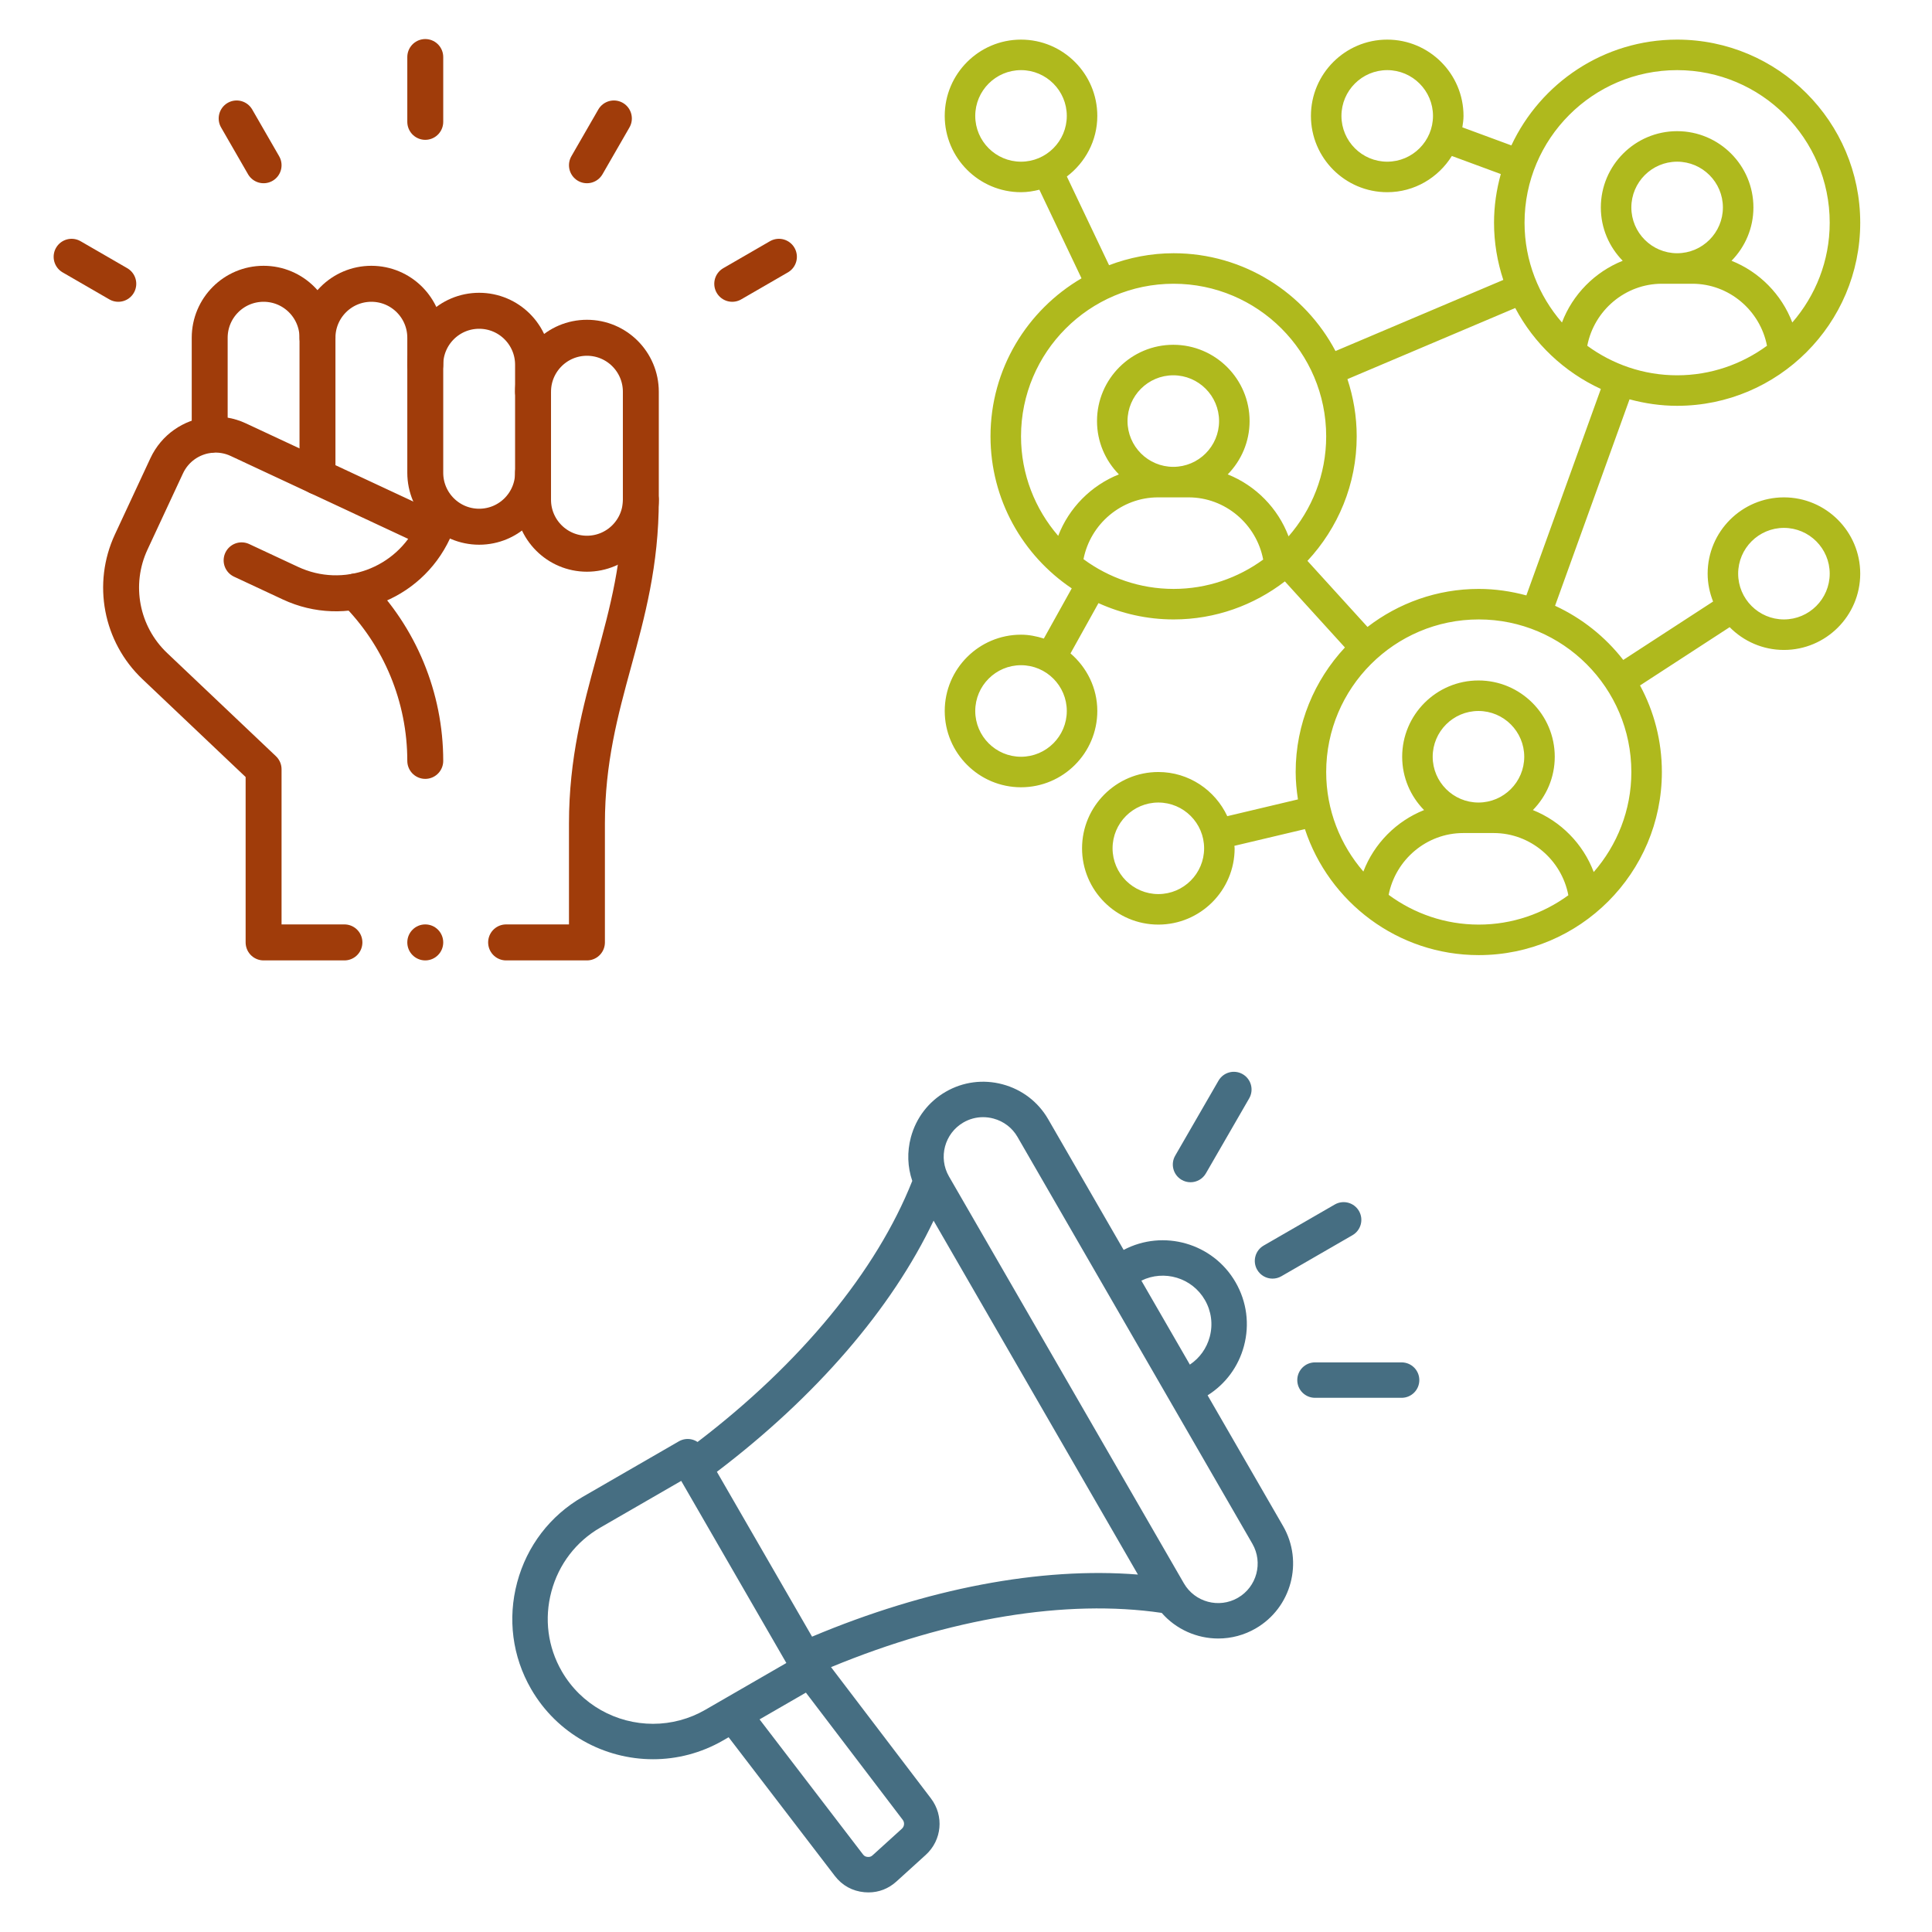 <?xml version="1.0" encoding="UTF-8" standalone="no"?>
<!DOCTYPE svg PUBLIC "-//W3C//DTD SVG 1.1//EN" "http://www.w3.org/Graphics/SVG/1.1/DTD/svg11.dtd">
<svg width="100%" height="100%" viewBox="0 0 512 512" version="1.1" xmlns="http://www.w3.org/2000/svg" xmlns:xlink="http://www.w3.org/1999/xlink" xml:space="preserve" xmlns:serif="http://www.serif.com/" style="fill-rule:evenodd;clip-rule:evenodd;stroke-linecap:round;stroke-linejoin:round;stroke-miterlimit:10;">
    <g transform="matrix(1.102,0,0,1.102,-37.42,-39.595)">
        <g transform="matrix(0.426,0,0,0.426,157.165,283.292)">
            <path d="M392.48,207.019C402.625,200.635 409.885,190.819 413.005,179.177C416.284,166.937 414.601,154.152 408.265,143.178C395.497,121.063 367.49,113.122 345.085,124.929L302.48,51.135C296.845,41.375 287.714,34.385 276.769,31.452C265.823,28.519 254.419,30.007 244.661,35.643C234.901,41.278 227.911,50.409 224.978,61.353C222.768,69.6 223.071,78.107 225.764,85.975C205.527,136.973 162.697,188.982 104.547,233.351C103.639,232.739 102.635,232.28 101.578,231.993C99.017,231.307 96.286,231.666 93.99,232.992L39.624,264.381C21.334,274.941 8.232,292.061 2.732,312.587C-2.768,333.113 0.018,354.491 10.579,372.781C25.261,398.211 51.987,412.443 79.434,412.443C92.887,412.443 106.514,409.023 118.978,401.827L122.09,400.031L182.046,478.31C186.188,483.718 191.963,486.901 198.751,487.516C199.522,487.586 200.285,487.62 201.041,487.62C206.939,487.62 212.36,485.512 216.833,481.454L233.345,466.471C242.533,458.132 243.795,444.398 236.28,434.525L179.905,360.456C246.865,332.767 312.711,321.917 366.57,329.833C374.729,339.17 386.481,344.295 398.5,344.294C405.906,344.296 413.183,342.343 419.593,338.632C439.805,326.963 446.755,301.026 435.085,280.813L392.48,207.019ZM390.944,153.178C394.609,159.526 395.583,166.921 393.685,174.001C391.949,180.482 387.992,185.982 382.467,189.679L355.095,142.269C367.93,135.961 383.689,140.612 390.944,153.178ZM79.401,392.447C58.874,392.446 38.88,381.8 27.898,362.781C20.009,349.117 17.932,333.13 22.05,317.764C26.167,302.398 35.959,289.591 49.623,281.702L95.329,255.313L154.683,358.118L108.977,384.507C99.99,389.712 89.786,392.451 79.401,392.447ZM219.904,451.66L203.393,466.642C202.52,467.434 201.719,467.703 200.55,467.596C199.376,467.49 198.64,467.084 197.923,466.149L139.557,389.946L165.719,374.841L220.365,446.638C221.541,448.167 221.339,450.371 219.904,451.66ZM169.194,343.249L115.462,250.182C171.433,207.717 214.168,158.126 237.798,108.407L353.144,308.193C298.271,303.797 233.954,316.01 169.194,343.249ZM409.592,321.31C398.928,327.468 385.249,323.799 379.093,313.139L246.488,83.46C240.333,72.798 243.999,59.117 254.66,52.962C258.021,51.015 261.837,49.989 265.721,49.99C267.675,49.99 269.647,50.248 271.592,50.769C277.377,52.319 282.196,56 285.159,61.134L417.763,290.812C423.919,301.474 420.253,315.155 409.592,321.31ZM420.467,136.133C417.705,131.35 419.344,125.234 424.127,122.473L464.271,99.296C469.054,96.534 475.17,98.174 477.931,102.956C480.693,107.739 479.054,113.855 474.271,116.616L434.127,139.793C432.607,140.672 430.881,141.134 429.126,141.134C425.558,141.134 422.25,139.224 420.467,136.133ZM374.187,71.728L398.635,29.382C401.396,24.6 407.511,22.959 412.295,25.722C417.078,28.483 418.717,34.599 415.955,39.382L391.507,81.728C389.724,84.819 386.416,86.729 382.848,86.729C381.092,86.729 379.367,86.266 377.847,85.388C373.063,82.627 371.425,76.511 374.187,71.728ZM512,198.417C512,203.94 507.522,208.417 502,208.417L453.104,208.417C447.582,208.417 443.104,203.94 443.104,198.417C443.104,192.894 447.582,188.417 453.104,188.417L502,188.417C507.522,188.417 512,192.894 512,198.417Z" style="fill:rgb(70,110,130);fill-rule:nonzero;"/>
        </g>
        <g transform="matrix(0.576,0,0,-0.577,25.633,266.89)">
            <clipPath id="_clip1">
                <rect x="0" y="0" width="384" height="384"/>
            </clipPath>
            <g clip-path="url(#_clip1)">
                <g transform="matrix(1,0,0,1,102,219.007)">
                    <path d="M0,0L0,40.492C0,52.92 10.072,62.992 22.5,62.992C34.927,62.992 45,52.92 45,40.492" style="fill:none;fill-rule:nonzero;stroke:rgb(160,60,10);stroke-width:15px;"/>
                </g>
                <g transform="matrix(1,0,0,1,147,201.615)">
                    <path d="M0,0L0,57.885C0,70.312 10.072,80.385 22.5,80.385C34.927,80.385 45,70.312 45,57.885L45,46.635" style="fill:none;fill-rule:nonzero;stroke:rgb(160,60,10);stroke-width:15px;"/>
                </g>
                <g transform="matrix(1,0,0,1,237,203.25)">
                    <path d="M0,0C0,-12.427 -10.072,-22.5 -22.5,-22.5C-34.927,-22.5 -45,-12.427 -45,0L-45,45C-45,57.427 -34.927,67.5 -22.5,67.5C-10.072,67.5 0,57.427 0,45L0,33.75" style="fill:none;fill-rule:nonzero;stroke:rgb(160,60,10);stroke-width:15px;"/>
                </g>
                <g transform="matrix(1,0,0,1,282,192)">
                    <path d="M0,0C0,-12.427 -10.072,-22.5 -22.5,-22.5C-34.927,-22.5 -45,-12.427 -45,0L-45,45C-45,57.427 -34.927,67.5 -22.5,67.5C-10.072,67.5 0,57.427 0,45L0,0Z" style="fill:none;fill-rule:nonzero;stroke:rgb(160,60,10);stroke-width:15px;"/>
                </g>
                <g transform="matrix(1,0,0,1,192,376.5)">
                    <path d="M0,0L0,-27" style="fill:none;fill-rule:nonzero;stroke:rgb(160,60,10);stroke-width:15px;"/>
                </g>
                <g transform="matrix(1,0,0,1,113.25,350.902)">
                    <path d="M0,0L11.25,-19.492" style="fill:none;fill-rule:nonzero;stroke:rgb(160,60,10);stroke-width:15px;"/>
                </g>
                <g transform="matrix(1,0,0,1,44.347,293.25)">
                    <path d="M0,0L19.492,-11.25" style="fill:none;fill-rule:nonzero;stroke:rgb(160,60,10);stroke-width:15px;"/>
                </g>
                <g transform="matrix(1,0,0,1,270.75,350.902)">
                    <path d="M0,0L-11.25,-19.492" style="fill:none;fill-rule:nonzero;stroke:rgb(160,60,10);stroke-width:15px;"/>
                </g>
                <g transform="matrix(1,0,0,1,162.772,153.727)">
                    <path d="M0,0C18.707,-18.709 29.227,-44.11 29.227,-70.567" style="fill:none;fill-rule:nonzero;stroke:rgb(160,60,10);stroke-width:15px;"/>
                </g>
                <g transform="matrix(1,0,0,1,339.652,293.25)">
                    <path d="M0,0L-19.492,-11.25" style="fill:none;fill-rule:nonzero;stroke:rgb(160,60,10);stroke-width:15px;"/>
                </g>
                <g transform="matrix(1,0,0,1,199.5,7.5)">
                    <path d="M0,0C0,-4.142 -3.358,-7.5 -7.5,-7.5C-11.641,-7.5 -15,-4.142 -15,0C-15,4.142 -11.641,7.5 -7.5,7.5C-3.358,7.5 0,4.142 0,0" style="fill:rgb(160,60,10);fill-rule:nonzero;"/>
                </g>
                <g transform="matrix(1,0,0,1,282,192)">
                    <path d="M0,0C0,-52.717 -22.5,-82.282 -22.5,-135L-22.5,-184.5L-56.25,-184.5" style="fill:none;fill-rule:nonzero;stroke:rgb(160,60,10);stroke-width:15px;"/>
                </g>
                <g transform="matrix(1,0,0,1,158.25,7.5)">
                    <path d="M0,0L-33.75,0L-33.75,72.157L-79.177,115.17C-93.24,128.49 -97.207,149.31 -89.025,166.867L-74.205,198.645C-70.747,206.04 -63.802,210.675 -56.25,211.507C-52.297,211.942 -48.172,211.335 -44.302,209.527L37.267,171.495C26.76,148.965 -0.015,139.222 -22.537,149.722L-42.93,159.232" style="fill:none;fill-rule:nonzero;stroke:rgb(160,60,10);stroke-width:15px;"/>
                </g>
            </g>
        </g>
        <g transform="matrix(0.43,0,0,0.43,261.146,45.457)">
            <path d="M409.6,204.8C466.067,204.8 512,158.866 512,102.4C512,45.934 466.066,0 409.6,0C368.596,0 333.242,24.279 316.905,59.171L289.484,49.05C289.808,46.95 290.133,44.85 290.133,42.667C290.133,19.141 270.992,-0 247.467,-0C223.941,-0 204.8,19.141 204.8,42.667C204.8,66.192 223.941,85.333 247.467,85.333C262.75,85.333 276.079,77.184 283.613,65.075L310.988,75.179C308.583,83.867 307.2,92.962 307.2,102.4C307.2,113.579 309.058,124.313 312.387,134.391L218.538,174.167C201.354,141.678 167.246,119.467 128,119.467C115.283,119.467 103.15,121.909 91.904,126.158L68.3,76.555C78.582,68.754 85.333,56.533 85.333,42.667C85.333,19.141 66.192,0 42.667,0C19.141,0 0,19.141 0,42.667C0,66.192 19.141,85.333 42.667,85.333C46.217,85.333 49.621,84.771 52.925,83.941L76.5,133.495C46.112,151.279 25.6,184.183 25.6,221.867C25.6,257.263 43.659,288.505 71.034,306.9L55.424,334.958C51.362,333.679 47.136,332.8 42.667,332.8C19.141,332.8 0,351.941 0,375.467C0,398.992 19.141,418.133 42.667,418.133C66.192,418.133 85.333,398.992 85.333,375.467C85.333,362.546 79.438,351.088 70.341,343.263L85.983,315.146C98.817,320.955 113.017,324.267 128,324.267C151.417,324.267 172.955,316.279 190.225,302.999L223.812,339.95C206.779,358.245 196.267,382.688 196.267,409.6C196.267,414.821 196.787,419.908 197.537,424.917L158.021,434.295C151.221,419.755 136.549,409.6 119.467,409.6C95.941,409.6 76.8,428.741 76.8,452.267C76.8,475.792 95.941,494.933 119.467,494.933C142.992,494.933 162.133,475.792 162.133,452.267C162.133,451.796 162.004,451.355 161.996,450.883L201.438,441.534C214.887,482.395 253.355,512 298.667,512C355.134,512 401.067,466.066 401.067,409.6C401.067,392.092 396.638,375.604 388.853,361.184L438.979,328.592C446.73,336.443 457.462,341.333 469.333,341.333C492.859,341.333 512,322.192 512,298.667C512,275.141 492.859,256 469.333,256C445.808,256 426.667,275.141 426.667,298.667C426.667,304.179 427.801,309.417 429.712,314.258L379.471,346.921C369.364,333.92 356.284,323.531 341.333,316.629L382.983,201.167C391.484,203.458 400.383,204.8 409.6,204.8ZM247.467,68.267C233.355,68.267 221.867,56.779 221.867,42.667C221.867,28.555 233.355,17.067 247.467,17.067C261.579,17.067 273.067,28.555 273.067,42.667C273.067,56.779 261.579,68.267 247.467,68.267ZM17.067,42.667C17.067,28.555 28.555,17.067 42.667,17.067C56.779,17.067 68.267,28.555 68.267,42.667C68.267,56.779 56.779,68.267 42.667,68.267C28.555,68.267 17.067,56.779 17.067,42.667ZM42.667,401.067C28.555,401.067 17.067,389.579 17.067,375.467C17.067,361.355 28.555,349.867 42.667,349.867C56.779,349.867 68.267,361.355 68.267,375.467C68.267,389.579 56.779,401.067 42.667,401.067ZM119.467,477.867C105.355,477.867 93.867,466.379 93.867,452.267C93.867,438.155 105.355,426.667 119.467,426.667C133.579,426.667 145.067,438.155 145.067,452.267C145.067,466.379 133.579,477.867 119.467,477.867ZM469.333,273.067C483.445,273.067 494.933,284.555 494.933,298.667C494.933,312.779 483.445,324.267 469.333,324.267C455.221,324.267 443.733,312.779 443.733,298.667C443.733,284.555 455.221,273.067 469.333,273.067ZM359.346,171.213C363.154,151.475 380.555,136.533 401.067,136.533L418.133,136.533C438.645,136.533 456.046,151.475 459.854,171.213C445.739,181.546 428.4,187.733 409.6,187.733C390.8,187.733 373.462,181.547 359.346,171.213ZM409.6,119.467C395.488,119.467 384,107.979 384,93.867C384,79.755 395.488,68.267 409.6,68.267C423.712,68.267 435.2,79.755 435.2,93.867C435.2,107.979 423.712,119.467 409.6,119.467ZM409.6,17.067C456.654,17.067 494.933,55.346 494.933,102.4C494.933,123.733 487.004,143.225 474.009,158.201C468.029,142.454 455.563,129.888 440.029,123.683C447.584,115.983 452.267,105.472 452.267,93.867C452.267,70.341 433.125,51.2 409.6,51.2C386.075,51.2 366.933,70.341 366.933,93.867C366.933,105.471 371.616,115.983 379.171,123.683C363.637,129.888 351.171,142.454 345.191,158.201C332.196,143.225 324.267,123.733 324.267,102.4C324.267,55.346 362.546,17.067 409.6,17.067ZM42.667,221.867C42.667,174.813 80.946,136.533 128,136.533C175.054,136.533 213.333,174.813 213.333,221.867C213.333,243.267 205.355,262.809 192.291,277.804C186.334,262 173.842,249.371 158.267,243.15C165.812,235.45 170.496,224.938 170.496,213.333C170.496,189.808 151.355,170.667 127.829,170.667C104.304,170.667 85.163,189.808 85.163,213.333C85.163,224.938 89.845,235.45 97.399,243.15C81.913,249.326 69.463,261.845 63.462,277.529C50.542,262.571 42.667,243.142 42.667,221.867ZM102.229,213.333C102.229,199.221 113.717,187.733 127.829,187.733C141.941,187.733 153.429,199.221 153.429,213.333C153.429,227.445 141.941,238.933 127.829,238.933C113.717,238.933 102.229,227.445 102.229,213.333ZM77.604,290.566C81.45,270.883 98.825,256 119.296,256L136.363,256C156.912,256 174.347,270.992 178.1,290.791C164.013,301.063 146.73,307.2 128,307.2C109.133,307.2 91.742,300.971 77.604,290.566ZM248.271,478.3C252.116,458.617 269.491,443.733 289.963,443.733L307.029,443.733C327.579,443.733 345.013,458.725 348.767,478.525C334.679,488.797 317.396,494.933 298.667,494.933C279.799,494.933 262.409,488.704 248.271,478.3ZM298.496,426.667C284.384,426.667 272.896,415.179 272.896,401.067C272.896,386.955 284.384,375.467 298.496,375.467C312.608,375.467 324.096,386.955 324.096,401.067C324.096,415.179 312.608,426.667 298.496,426.667ZM384,409.6C384,431.001 376.021,450.542 362.958,465.537C356.999,449.733 344.509,437.104 328.933,430.883C336.479,423.183 341.163,412.671 341.163,401.067C341.163,377.541 322.021,358.4 298.496,358.4C274.971,358.4 255.829,377.541 255.829,401.067C255.829,412.671 260.512,423.183 268.066,430.883C252.579,437.059 240.13,449.579 234.129,465.262C221.209,450.304 213.333,430.876 213.333,409.6C213.333,362.546 251.613,324.267 298.667,324.267C345.721,324.267 384,362.546 384,409.6ZM325.283,310.833C316.783,308.542 307.884,307.2 298.667,307.2C275.25,307.2 253.712,315.187 236.442,328.467L202.854,291.517C219.888,273.221 230.4,248.779 230.4,221.867C230.4,210.688 228.542,199.954 225.213,189.875L319.062,150.099C329.575,169.975 346.446,185.925 366.942,195.371L325.283,310.833Z" style="fill:rgb(175,185,29);fill-rule:nonzero;"/>
        </g>
    </g>
</svg>
